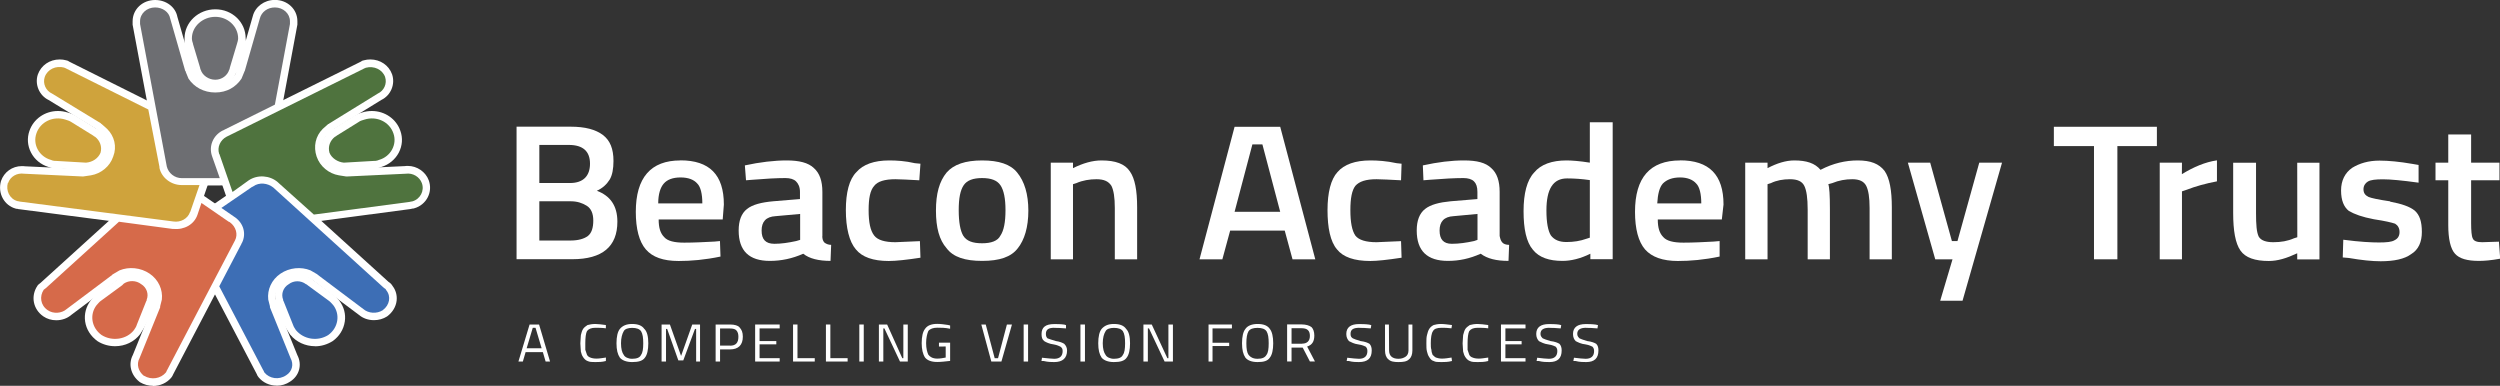 <?xml version="1.0" encoding="UTF-8"?>
<svg id="Layer_1" data-name="Layer 1" xmlns="http://www.w3.org/2000/svg" viewBox="0 0 282.2 43.55">
  <rect x="0" y="0" width="282.2" height="43.55" fill="#333333" stroke="none"/>
  <defs>
    <style>
      .cls-1 {
        fill: #fff;
      }

      .cls-2 {
        fill: #cfa33c;
      }

      .cls-3 {
        fill: #d66a4a;
      }

      .cls-4 {
        fill: #3d6eb5;
      }

      .cls-5 {
        fill: #6d6e72;
      }

      .cls-6 {
        fill: #4f733e;
      }
    </style>
  </defs>
  <path class="cls-1" d="m9.71,19.2s-.09,0-3.32-.19h-.05c-.19,0-.53-.01-.89-.17-.84-.26-1.55-.84-1.95-1.62-.4-.77-.46-1.64-.18-2.44.45-1.34,1.74-2.25,3.22-2.25.37,0,.74.06,1.1.17l.11.03c.2.06.48.15.73.31l2.49,1.54h.04l.23.17c.85.65,1.2,1.69.92,2.69v.05s-.03.04-.03.04c-.37.93-1.27,1.56-2.34,1.64h-.03"/>
  <path class="cls-1" d="m19.86,25.89c-.13,0-.27-.01-.41-.03l-17.24-2.24c-.11,0-.2-.03-.26-.05-.01,0-.02,0-.02,0h-.07l-.11-.03c-.61-.17-1.12-.58-1.43-1.14-.33-.59-.4-1.3-.21-1.96.34-1.02,1.28-1.69,2.35-1.69.12,0,.24,0,.35.02l6.53.31.82-.12c.84-.14,1.57-.75,1.84-1.56.31-.8.12-1.65-.49-2.26l-.5-.45c-.07-.04-.13-.09-.18-.15l-5.34-3.25c-1.06-.51-1.59-1.76-1.22-2.88.37-1.04,1.34-1.7,2.47-1.7.25,0,.5.03.74.1l.21.06.06.05c.06.03.13.06.21.11l9.55,4.77,1.35,6.97v.1c.2.69.9,1.2,1.68,1.2h3.19l-1.37,3.98c-.03.11-.07.22-.13.32-.37.91-1.3,1.52-2.35,1.52"/>
  <path class="cls-1" d="m12.99,39.08c-.7,0-1.38-.19-1.97-.56-.79-.57-1.28-1.35-1.41-2.23-.12-.84.1-1.68.62-2.36l.03-.04.04-.04c.05-.05.1-.1.14-.15.12-.14.27-.31.49-.45l2.31-1.69.2-.2.07-.05c.4-.26.9-.41,1.4-.41.54,0,1.07.17,1.49.48.91.56,1.77,1.35,1.45,2.33-.02.12-.24.58-.34.74l-.93,1.94c-.08.25-.61,1.11-.76,1.33-.67.87-1.71,1.36-2.82,1.36"/>
  <path class="cls-1" d="m17.26,43.55c-.51,0-1.01-.14-1.45-.4l-.04-.03-.04-.03c-.97-.77-1.27-2-.74-3.01l2.25-5.54v-.06l.2-.79c.07-.82-.31-1.6-1.03-2.09-.46-.31-1.02-.48-1.6-.48-.33,0-.67.06-.96.17l-.57.33-5.24,3.93c-.45.39-1.05.6-1.69.6-.54,0-1.04-.15-1.46-.44-1.16-.8-1.45-2.29-.66-3.46l.05-.07.06-.06c.06-.06.16-.13.25-.2l8.55-7.76,6.37.85h.16c.07.01.14.02.21.02.76,0,1.39-.42,1.61-1.07l.79-2.36,3.89,2.68c.12.05.22.12.28.17,1.01.75,1.34,2.08.78,3.12l-7.69,14.7c-.04.1-.1.23-.21.36-.5.6-1.26.94-2.07.94"/>
  <path class="cls-1" d="m35.56,39.08c-1.09,0-2.11-.47-2.79-1.29l-.03-.03-.02-.04c-.15-.22-.75-1.13-.85-1.43l-.76-1.79c-.1-.16.05-.38.04-.5-.32-.97.08-2.05.99-2.61.41-.3.92-.47,1.45-.47.48,0,.96.14,1.35.41.16.07.28.17.35.24l2.34,1.71c.18.12.33.29.46.43.04.05.09.1.14.15l.04.04.03.04c.52.68.75,1.52.62,2.36-.13.88-.61,1.66-1.36,2.2-.63.39-1.3.59-1.99.59"/>
  <path class="cls-1" d="m31.22,43.53c-.79,0-1.53-.34-2.02-.93-.12-.13-.18-.27-.21-.36l-5.2-9.92,2.66-5.07c.03-.13.09-.23.16-.32.27-.64.02-1.35-.62-1.76l-2.47-1.7,4.68-3.21h.04c.4-.25.87-.38,1.36-.38.64,0,1.27.22,1.78.62l12.48,11.32c.2.12.34.27.46.47.36.47.52,1.06.45,1.66-.08.67-.46,1.3-1.03,1.73l-.05.04c-.44.28-.95.42-1.48.42-.64,0-1.24-.21-1.7-.6l-5.18-3.88-.03-.03-.61-.35c-.3-.11-.63-.17-.96-.17-.57,0-1.14.17-1.59.48-.72.49-1.1,1.27-1.03,2.09l.2.79v.07l2.25,5.54c.57,1.08.23,2.34-.82,3-.43.29-.96.46-1.51.46"/>
  <path class="cls-1" d="m38.74,19.19c-1.04-.09-1.98-.75-2.34-1.64l-.02-.05v-.05c-.29-1.01.06-2.04.91-2.69l.23-.17h.03l2.51-1.56c.23-.15.51-.24.71-.3l.1-.03c.37-.12.74-.17,1.11-.17,1.47,0,2.77.91,3.22,2.26.28.79.22,1.66-.18,2.43-.4.77-1.11,1.36-1.95,1.62-.4.18-.76.18-.99.18-3.18.19-3.24.19-3.27.19"/>
  <path class="cls-1" d="m30.9,21.29l-.13-.13c-.33-.27-.77-.42-1.21-.42-.38,0-.73.1-1.02.3l-2.72,1.95-1.79-5.16h0s-.08-.21-.08-.21c-.38-1.12.13-2.35,1.21-2.94l15.43-7.65c.08-.05.15-.08.21-.11l.05-.05.21-.06c.25-.07.5-.1.74-.1,1.13,0,2.09.66,2.46,1.68.38,1.13-.15,2.38-1.21,2.89l-5.35,3.29-.24.24h-.09l-.39.35c-.55.55-.74,1.39-.45,2.23.27.81,1,1.42,1.86,1.56l.74.11h.06l6.52-.31c.11-.02.22-.02.33-.02,1.04,0,2.01.67,2.36,1.63.23.64.19,1.32-.12,1.92-.31.6-.86,1.05-1.51,1.23l-.11.03h-.07c-.09.03-.18.05-.28.06l-11.17,1.48"/>
  <path class="cls-1" d="m24.3,9.84c-1.05,0-2.21-.46-2.56-1.38-.1-.16-.28-.45-.3-.56l-.61-2.51c-.05-.16,0-.73,0-1.07,0-1.8,1.56-3.27,3.48-3.27s3.42,1.47,3.42,3.27c0,.32.15.69.07.92l-.64,2.58c-.01.12-.43.28-.52.45-.35.93-1.29,1.57-2.32,1.57"/>
  <path class="cls-1" d="m20.52,20.94c-1.19,0-2.22-.8-2.51-1.94L14.97,2.79v-.39c0-1.34,1.11-2.4,2.54-2.4,1.25,0,2.3.79,2.51,1.89l1.63,5.67.16.15v.24l.21.51c.51.72,1.34,1.13,2.28,1.13s1.7-.41,2.22-1.13l.25-.59c.02-.08.06-.16.1-.24l1.66-5.79c.27-1.08,1.3-1.85,2.5-1.85,1.42,0,2.54,1.05,2.54,2.4v.39l-1.79,9.59-6.06,3c-.09.07-.19.13-.31.16-.64.39-.92,1.11-.69,1.8l1.27,3.6"/>
  <path class="cls-2" d="m6.44,18.17h0s3.21.19,3.27.19c.76-.06,1.38-.5,1.64-1.12.19-.69-.06-1.37-.63-1.81-.06,0-.13-.06-.19-.12l-2.52-1.56c-.19-.12-.44-.19-.63-.25-1.38-.44-2.83.25-3.27,1.56-.44,1.25.31,2.62,1.64,2.99.25.12.5.12.69.12"/>
  <path class="cls-2" d="m.91,20.67h0c.25-.75,1.01-1.18,1.82-1.06l6.6.31h.06l.88-.13c1.13-.19,2.14-1,2.51-2.12.44-1.12.13-2.31-.69-3.12l-.63-.56s-.06,0-.06-.06l-5.53-3.37c-.69-.31-1.07-1.12-.82-1.87.31-.87,1.26-1.31,2.2-1.06.06.06.19.06.25.12l9.24,4.61,1.26,6.48v.12c.25,1.12,1.32,1.93,2.51,1.93h2.01l-1.01,2.93s0,.06-.06.12c-.25.75-1.07,1.19-1.89,1.06l-17.29-2.24c-.06,0-.19-.06-.31-.06-.88-.25-1.32-1.19-1.07-2.06"/>
  <path class="cls-3" d="m15.43,36.69h0l1.07-2.68c.06-.06.06-.12.06-.19.25-.62,0-1.37-.63-1.75-.57-.44-1.38-.44-1.95-.06,0,0-.13.12-.19.19l-2.39,1.75c-.19.12-.31.31-.5.5-.82,1.06-.57,2.56.57,3.37,1.19.75,2.83.5,3.65-.56.13-.19.25-.37.31-.56"/>
  <path class="cls-3" d="m16.25,42.43h0c-.63-.5-.88-1.31-.5-2l2.33-5.74v-.12l.19-.75c.13-1.12-.38-2.25-1.38-2.93-1.01-.69-2.33-.81-3.4-.37l-.75.44s-.06,0-.06.06l-5.16,3.87c-.57.5-1.51.56-2.14.12-.82-.56-.94-1.56-.44-2.31.06-.06.19-.12.25-.19l8.24-7.48,6.04.81h.13c1.19.12,2.33-.5,2.7-1.62l.44-1.31,3.08,2.12c.06,0,.13.06.13.06.69.5.94,1.37.57,2.06l-7.67,14.65c-.06.06-.06.19-.13.25-.57.69-1.63.87-2.45.37"/>
  <path class="cls-4" d="m37.12,33.95h0l-2.39-1.75c-.06-.06-.13-.12-.19-.12v-.06.06c-.57-.44-1.38-.44-1.95,0-.63.37-.88,1.12-.63,1.75,0,.06,0,.12.06.19l1.07,2.68c.06.19.19.37.31.56.88,1.06,2.45,1.31,3.65.56,1.13-.81,1.38-2.31.57-3.37-.19-.19-.31-.37-.5-.5"/>
  <path class="cls-4" d="m43.22,35.01h0c-.69.44-1.63.37-2.2-.12l-5.15-3.87-.06-.06-.76-.44c-1.07-.44-2.39-.31-3.39.37-1.01.69-1.51,1.81-1.38,2.93l.19.75v.12l2.33,5.74c.38.69.19,1.5-.5,1.93-.82.56-1.89.38-2.45-.31-.06-.06-.06-.19-.13-.25l-4.97-9.48,2.51-4.8q0-.06.06-.12c.5-1,.19-2.24-.88-2.93l-1.45-1,3.46-2.37c.06,0,.13-.06.13-.06.69-.5,1.64-.37,2.26.12l12.51,11.35c.13.06.19.12.25.25.57.69.38,1.68-.38,2.24"/>
  <path class="cls-6" d="m40.52,13.75h0l-2.51,1.56c-.06.06-.13.12-.19.12-.57.44-.82,1.12-.63,1.81.25.62.94,1.06,1.63,1.12.06,0,3.27-.19,3.27-.19.19,0,.44,0,.69-.12,1.32-.37,2.07-1.75,1.63-2.99-.44-1.31-1.89-2-3.27-1.56-.19.06-.44.12-.63.25"/>
  <path class="cls-6" d="m43.47,8.69h0c.25.75-.13,1.56-.82,1.87l-5.47,3.37-.06.06h-.06l-.63.56c-.82.81-1.07,2-.69,3.12.38,1.12,1.38,1.93,2.51,2.12l.82.13h.13l6.6-.31c.82-.12,1.57.37,1.82,1.06.32.87-.19,1.81-1.07,2.06-.13,0-.25.06-.31.06l-10.81,1.43-3.96-3.55q-.06-.06-.13-.12c-.88-.75-2.26-.87-3.27-.19l-1.82,1.31-1.45-4.18q0-.06-.06-.12c-.25-.75.13-1.56.82-1.93l15.47-7.67c.06-.06.19-.06.25-.12.94-.25,1.89.19,2.2,1.06"/>
  <path class="cls-5" d="m21.78,4.95h0l.82,2.74c0,.06,0,.12.06.19.19.62.88,1.12,1.64,1.12s1.38-.5,1.57-1.12c.06-.06.06-.12.06-.19l.82-2.74c.06-.19.13-.44.13-.62,0-1.37-1.19-2.43-2.58-2.43s-2.64,1.06-2.64,2.43c0,.19.06.44.13.62"/>
  <path class="cls-5" d="m17.51.84h0c.82,0,1.57.5,1.7,1.25l1.7,5.92.06.06v.06l.31.75c.63.94,1.7,1.56,3.02,1.56s2.33-.62,2.96-1.56l.31-.75s0-.06.06-.12l1.7-5.92c.19-.75.88-1.25,1.7-1.25.94,0,1.7.69,1.7,1.56v.31l-1.7,9.1-5.78,2.87q-.06.06-.13.06c-1.07.56-1.57,1.75-1.19,2.87l.88,2.5h-4.28c-.82,0-1.51-.56-1.7-1.31L15.81,2.71v-.31c0-.87.76-1.56,1.7-1.56"/>
  <path class="cls-1" d="m60.85,36.63h-1.07l-1.26,4.18h.5l.31-1.06h1.95l.31,1.06h.5m-2.64-1.5l.69-2.31h.31l.69,2.31h-1.7Z"/>
  <path class="cls-1" d="m68.39,40.75h0c-.44.12-.82.12-1.19.12s-.63,0-.88-.12c-.19-.06-.38-.25-.5-.44-.13-.19-.19-.37-.25-.62,0-.25-.06-.56-.06-.93s.06-.69.06-.94c.06-.25.13-.5.25-.69.13-.19.31-.31.5-.44.25-.06.5-.12.88-.12.31,0,.75.06,1.19.12v.37c-.44-.06-.82-.06-1.19-.06-.44,0-.75.12-.94.37-.13.25-.19.75-.19,1.37v.75c.06.19.13.37.19.56.06.12.19.25.38.31.13.06.38.12.69.12s.63-.06,1.07-.12"/>
  <path class="cls-1" d="m72.73,37.13c-.25-.37-.69-.56-1.38-.56-.63,0-1.07.19-1.38.56-.25.31-.38.87-.38,1.62s.13,1.25.38,1.62c.25.31.76.5,1.38.5.69,0,1.19-.12,1.45-.5.25-.31.38-.87.38-1.62s-.13-1.31-.44-1.62m-.38,2.93c-.13.31-.5.44-1.01.44-.44,0-.82-.19-.94-.44-.19-.25-.31-.69-.31-1.31s.13-1.06.31-1.37c.13-.25.5-.37.94-.37.5,0,.82.12,1.01.37.19.31.25.75.25,1.37s-.06,1.06-.25,1.31"/>
  <polyline class="cls-1" points="74.68 40.81 74.68 40.81 74.68 36.63 75.62 36.63 76.88 40.18 78.14 36.63 79.02 36.63 79.02 40.81 78.58 40.81 78.58 37.13 78.45 37.13 77.13 40.68 76.57 40.68 75.31 37.13 75.18 37.13 75.18 40.81"/>
  <path class="cls-1" d="m83.48,36.94c-.18-.19-.56-.31-1.06-.31h-1.64v4.18h.5v-1.37h1.13c.94,0,1.44-.5,1.44-1.43,0-.5-.13-.81-.38-1.06m-1.06,2.06h-1.13v-1.93h1.13c.31,0,.56.06.69.19.19.19.25.44.25.75,0,.69-.31,1-.94,1"/>
  <polyline class="cls-1" points="85.24 40.81 85.24 40.81 85.24 36.63 88.01 36.63 88.01 37.07 85.74 37.07 85.74 38.5 87.63 38.5 87.63 38.87 85.74 38.87 85.74 40.43 88.01 40.43 88.01 40.81"/>
  <polyline class="cls-1" points="91.97 40.81 91.97 40.81 89.52 40.81 89.52 36.63 90.02 36.63 90.02 40.43 91.97 40.43"/>
  <polyline class="cls-1" points="95.68 40.81 95.68 40.81 93.23 40.81 93.23 36.63 93.73 36.63 93.73 40.43 95.68 40.43"/>
  <polyline class="cls-1" points="97 36.63 97 36.63 97.5 36.63 97.5 40.81 97 40.81"/>
  <polyline class="cls-1" points="99.21 40.81 99.21 40.81 99.21 36.63 100.14 36.63 101.85 40.43 101.97 40.43 101.97 36.63 102.47 36.63 102.47 40.81 101.59 40.81 99.83 37.07 99.71 37.07 99.71 40.81"/>
  <path class="cls-1" d="m105.99,39.12h0v-.44h1.26v2.06c-.57.06-1.01.12-1.45.12-.69,0-1.13-.19-1.38-.5-.25-.37-.38-.94-.38-1.62,0-.75.13-1.31.38-1.62.25-.37.7-.56,1.38-.56.38,0,.82.06,1.2.12l.25.06v.37c-.57-.12-1.01-.12-1.45-.12s-.81.12-1.01.37c-.13.31-.25.75-.25,1.37s.13,1.06.25,1.31c.19.25.5.44,1.01.44.32,0,.63-.06.95-.12v-1.25"/>
  <polyline class="cls-1" points="113.66 36.63 113.66 36.63 114.23 36.63 113.04 40.81 111.9 40.81 110.77 36.63 111.27 36.63 112.28 40.43 112.66 40.43"/>
  <polyline class="cls-1" points="115.55 36.63 115.55 36.63 116.05 36.63 116.05 40.81 115.55 40.81"/>
  <path class="cls-1" d="m119,37h0c-.63,0-.94.19-.94.69,0,.25.06.37.18.5.19.06.5.19.95.31.44.06.75.19.94.31.19.19.32.44.32.75,0,.87-.5,1.31-1.45,1.31-.31,0-.69,0-1.19-.12h-.25l.06-.37c.63.06,1.07.12,1.38.12.63,0,.95-.31.95-.87,0-.25-.07-.37-.25-.5-.13-.06-.38-.19-.75-.25-.5-.06-.88-.25-1.07-.37-.25-.19-.31-.44-.31-.81,0-.75.44-1.12,1.44-1.12.32,0,.7,0,1.13.06l.19.06v.37c-.63-.06-1.07-.06-1.32-.06"/>
  <polyline class="cls-1" points="121.96 36.63 121.96 36.63 122.47 36.63 122.47 40.81 121.96 40.81"/>
  <polyline class="cls-1" points="129.07 40.81 129.07 40.81 129.07 36.63 130.01 36.63 131.77 40.43 131.89 40.43 131.89 36.63 132.4 36.63 132.4 40.81 131.46 40.81 129.7 37.07 129.57 37.07 129.57 40.81"/>
  <polyline class="cls-1" points="136.42 40.81 136.42 40.81 136.42 36.63 139.06 36.63 139.06 37.07 136.87 37.07 136.87 38.69 138.75 38.69 138.75 39.06 136.87 39.06 136.87 40.81"/>
  <path class="cls-1" d="m125.73,36.57c-.63,0-1.06.19-1.38.56-.25.31-.38.87-.38,1.62s.13,1.25.38,1.62c.25.31.75.5,1.38.5.7,0,1.2-.12,1.45-.5.25-.31.38-.87.38-1.62s-.13-1.31-.44-1.62c-.25-.37-.69-.56-1.38-.56m1.01,3.49c-.13.31-.5.44-1.01.44-.44,0-.81-.19-.94-.44-.19-.25-.32-.69-.32-1.31s.13-1.06.32-1.37c.13-.25.5-.37.94-.37.5,0,.82.12,1.01.37.19.31.25.75.25,1.37s-.06,1.06-.25,1.31"/>
  <path class="cls-1" d="m143.34,37.13c-.25-.37-.69-.56-1.38-.56-.63,0-1.13.19-1.38.56-.25.31-.38.87-.38,1.62s.13,1.25.38,1.62c.25.31.7.5,1.38.5s1.13-.12,1.38-.5c.25-.31.38-.87.38-1.62s-.13-1.31-.38-1.62m-.38,2.93c-.18.31-.5.44-1.01.44s-.81-.19-1.01-.44c-.18-.25-.25-.69-.25-1.31s.07-1.06.25-1.37c.19-.25.5-.37,1.01-.37s.82.12,1.01.37c.19.31.25.75.25,1.37s-.06,1.06-.25,1.31"/>
  <path class="cls-1" d="m147.55,39.12c.56-.19.81-.56.81-1.25,0-.44-.13-.75-.31-.94-.25-.19-.63-.31-1.13-.31h-1.63v4.18h.5v-1.56h1.26l.81,1.56h.57m-1.45-2h-1.19v-1.75h1.13c.63,0,.94.25.94.87,0,.56-.31.87-.88.87"/>
  <path class="cls-1" d="m153.46,37h0c-.7,0-1.01.19-1.01.69,0,.25.06.37.25.5.13.06.44.19.88.31.5.06.81.19,1.01.31.18.19.25.44.25.75,0,.87-.44,1.31-1.45,1.31-.31,0-.69,0-1.13-.12h-.25l.07-.37c.56.06,1.01.12,1.32.12.63,0,.95-.31.95-.87,0-.25-.07-.37-.19-.5-.13-.06-.38-.19-.81-.25-.5-.06-.82-.25-1.07-.37-.18-.19-.31-.44-.31-.81,0-.75.5-1.12,1.44-1.12.32,0,.7,0,1.13.06l.25.06-.06.37c-.57-.06-1.01-.06-1.26-.06"/>
  <path class="cls-1" d="m156.8,39.56h0c0,.62.38.94,1.06.94.38,0,.63-.12.82-.25.18-.12.31-.37.31-.69v-2.93h.44v2.93c0,.44-.13.81-.38,1-.25.25-.63.31-1.2.31-.5,0-.88-.06-1.13-.31-.25-.19-.38-.56-.38-1v-2.93h.44"/>
  <path class="cls-1" d="m163.9,40.75h0c-.44.12-.88.12-1.19.12-.38,0-.69,0-.88-.12-.25-.06-.38-.25-.5-.44-.13-.19-.19-.37-.25-.62-.07-.25-.07-.56-.07-.93s0-.69.07-.94c.06-.25.13-.5.25-.69.13-.19.25-.31.5-.44.19-.06.5-.12.81-.12.38,0,.75.06,1.26.12l-.06.37c-.44-.06-.82-.06-1.13-.06-.5,0-.82.12-.95.37-.18.25-.25.75-.25,1.37,0,.31,0,.56.07.75,0,.19.06.37.13.56.13.12.25.25.38.31.18.06.38.12.69.12s.7-.06,1.07-.12"/>
  <path class="cls-1" d="m167.99,40.75h0c-.44.12-.82.12-1.2.12s-.63,0-.88-.12c-.18-.06-.38-.25-.5-.44-.13-.19-.18-.37-.25-.62,0-.25-.06-.56-.06-.93s.06-.69.06-.94c.07-.25.13-.5.25-.69.13-.19.32-.31.5-.44.25-.06.5-.12.88-.12.32,0,.75.06,1.2.12v.37c-.44-.06-.82-.06-1.2-.06-.44,0-.75.12-.94.37-.13.25-.19.75-.19,1.37v.75c.07.19.13.37.19.56.06.12.18.25.38.31.13.06.38.12.69.12s.63-.06,1.07-.12"/>
  <polyline class="cls-1" points="169.43 40.81 169.43 40.81 169.43 36.63 172.2 36.63 172.2 37.07 169.93 37.07 169.93 38.5 171.76 38.5 171.76 38.87 169.93 38.87 169.93 40.43 172.2 40.43 172.2 40.81"/>
  <path class="cls-1" d="m174.9,37h0c-.63,0-1.01.19-1.01.69,0,.25.13.37.25.5.13.06.44.19.88.31.5.06.81.19,1.01.31.18.19.25.44.25.75,0,.87-.44,1.31-1.38,1.31-.32,0-.75,0-1.2-.12h-.25l.07-.37c.56.06,1.01.12,1.32.12.63,0,.95-.31.95-.87,0-.25-.07-.37-.19-.5-.13-.06-.38-.19-.81-.25-.5-.06-.82-.25-1.07-.37-.18-.19-.31-.44-.31-.81,0-.75.5-1.12,1.44-1.12.32,0,.7,0,1.13.06l.25.06-.06.37c-.57-.06-1.01-.06-1.26-.06"/>
  <path class="cls-1" d="m179.05,37h0c-.63,0-1.01.19-1.01.69,0,.25.13.37.25.5.13.06.44.19.88.31.5.06.81.19,1.01.31.19.19.25.44.25.75,0,.87-.44,1.31-1.38,1.31-.32,0-.75,0-1.2-.12h-.25l.07-.37c.56.06,1.01.12,1.32.12.63,0,.95-.31.95-.87,0-.25-.07-.37-.19-.5-.13-.06-.38-.19-.75-.25-.56-.06-.88-.25-1.13-.37-.19-.19-.31-.44-.31-.81,0-.75.5-1.12,1.44-1.12.32,0,.7,0,1.13.06l.25.06-.06.37c-.57-.06-1.01-.06-1.26-.06"/>
  <path class="cls-1" d="m67.36,21.54c.69-.31,1.13-.75,1.45-1.25.31-.5.44-1.25.44-2.12,0-1.37-.38-2.31-1.19-2.93-.82-.62-2.01-.94-3.65-.94h-6.1v14.96h6.29c3.4,0,5.09-1.43,5.09-4.24,0-1.81-.82-2.93-2.33-3.49m-6.48-5.17h3.33c1.63,0,2.39.75,2.39,2.12s-.75,2.18-2.26,2.18h-3.46v-4.3Zm5.47,10.29c-.44.31-1.07.5-1.95.5h-3.52v-4.43h3.52c.75,0,1.32.19,1.82.5.5.31.75.87.75,1.68s-.19,1.43-.63,1.75"/>
  <path class="cls-1" d="m76.8,18.11c-3.33,0-5.03,1.93-5.03,5.8,0,1.93.38,3.37,1.13,4.24.75.87,1.95,1.31,3.71,1.31,1.38,0,2.96-.13,4.72-.5l-.06-1.75-.63.06c-1.19.06-2.33.12-3.4.12-1.13,0-1.89-.19-2.26-.62-.44-.44-.63-1.06-.63-2h7.23l.13-1.68c0-3.37-1.63-4.99-4.9-4.99m-2.51,4.86c0-1.06.25-1.81.63-2.24.38-.44,1.01-.69,1.89-.69s1.51.25,1.89.69c.38.37.57,1.19.57,2.24h-4.97Z"/>
  <path class="cls-1" d="m92.83,26.65v-4.99c0-1.25-.32-2.12-.95-2.68-.63-.62-1.69-.87-3.08-.87s-3.02.19-4.72.56l.13,1.68.75-.06c1.45-.12,2.71-.19,3.71-.19.5,0,.94.12,1.19.38.25.25.44.62.44,1.18v.81l-3.02.25c-1.32.12-2.33.37-2.96.87-.63.5-.94,1.31-.94,2.43,0,2.31,1.19,3.43,3.52,3.43,1.26,0,2.51-.25,3.77-.81.69.56,1.76.81,3.08.81l.07-1.81c-.32,0-.57-.12-.75-.25-.19-.19-.25-.44-.25-.75m-2.51.44l-.44.13c-.88.19-1.69.31-2.45.31-1.01,0-1.45-.5-1.45-1.5s.5-1.56,1.58-1.62l2.77-.25v2.93Z"/>
  <path class="cls-1" d="m101.07,20.23c.56,0,1.51.06,2.7.12l.13-1.87-.63-.06c-1.06-.25-2.07-.31-2.89-.31-1.69,0-2.95.44-3.7,1.31-.82.81-1.2,2.31-1.2,4.3s.38,3.56,1.13,4.43c.7.87,1.95,1.31,3.71,1.31.81,0,2.01-.13,3.58-.37l-.06-1.87-2.77.12c-1.2,0-2.01-.25-2.39-.75-.44-.56-.63-1.5-.63-2.87s.18-2.24.63-2.74c.38-.5,1.19-.75,2.39-.75"/>
  <path class="cls-1" d="m110.87,18.11c-1.89,0-3.21.44-4.02,1.37-.82,1-1.2,2.37-1.2,4.3s.38,3.31,1.2,4.24c.75,1,2.07,1.43,4.02,1.43s3.27-.44,4.02-1.43c.75-.94,1.19-2.37,1.19-4.24s-.44-3.3-1.26-4.3c-.75-.94-2.07-1.37-3.96-1.37m2.07,8.48c-.31.62-1.06.87-2.07.87-1.07,0-1.76-.25-2.14-.87-.32-.56-.5-1.5-.5-2.87s.18-2.24.56-2.81c.38-.56,1.07-.81,2.08-.81s1.69.25,2.07.81c.38.56.57,1.5.57,2.81,0,1.37-.19,2.31-.57,2.87"/>
  <path class="cls-1" d="m124.33,18.11c-1.01,0-2.08.31-3.21.87v-.62h-2.51v10.91h2.51v-8.48l.38-.12c.7-.31,1.51-.44,2.26-.44.88,0,1.38.25,1.7.75.25.5.38,1.31.38,2.49v5.8h2.52v-5.86c0-1.93-.25-3.24-.81-4.05-.57-.87-1.64-1.25-3.21-1.25"/>
  <path class="cls-1" d="m139.36,14.31l-3.96,14.96h2.58l.88-3.24h6.16l.88,3.24h2.57l-3.96-14.96m-5.15,9.6l2.01-7.61h1.13l2.01,7.61h-5.15Z"/>
  <path class="cls-1" d="m155.38,20.23c.57,0,1.51.06,2.77.12l.06-1.87-.56-.06c-1.14-.25-2.15-.31-2.96-.31-1.7,0-2.96.44-3.71,1.31-.75.81-1.13,2.31-1.13,4.3s.32,3.56,1.07,4.43c.69.87,1.94,1.31,3.77,1.31.75,0,1.94-.13,3.52-.37l-.06-1.87-2.77.12c-1.19,0-2.01-.25-2.39-.75-.38-.56-.56-1.5-.56-2.87s.18-2.24.56-2.74c.44-.5,1.2-.75,2.39-.75"/>
  <path class="cls-1" d="m169.28,26.65v-4.99c0-1.25-.31-2.12-.94-2.68-.63-.62-1.63-.87-3.08-.87s-2.95.19-4.65.56l.07,1.68.75-.06c1.51-.12,2.77-.19,3.77-.19.5,0,.94.12,1.19.38.25.25.38.62.38,1.18v.81l-3.02.25c-1.26.12-2.26.37-2.89.87-.63.5-.94,1.31-.94,2.43,0,2.31,1.19,3.43,3.52,3.43,1.26,0,2.45-.25,3.7-.81.75.56,1.76.81,3.14.81l.07-1.81c-.38,0-.63-.12-.75-.25-.19-.19-.25-.44-.32-.75m-2.51.44l-.38.13c-.88.19-1.69.31-2.51.31-.94,0-1.38-.5-1.38-1.5s.5-1.56,1.58-1.62l2.7-.25v2.93Z"/>
  <path class="cls-1" d="m179.46,18.36c-1.19-.19-2.07-.25-2.64-.25-1.63,0-2.89.44-3.65,1.37-.81.87-1.19,2.37-1.19,4.36s.31,3.49,1.06,4.36c.7.87,1.83,1.25,3.34,1.25.94,0,2.01-.25,3.14-.81v.62h2.52v-15.46h-2.58m0,13.03l-.38.12c-.69.25-1.44.37-2.26.37s-1.38-.25-1.76-.75c-.31-.5-.5-1.43-.5-2.81,0-2.43.75-3.62,2.33-3.62.81,0,1.69.06,2.57.19v6.49Z"/>
  <path class="cls-1" d="m189.66,18.11c-3.4,0-5.1,1.93-5.1,5.8,0,1.93.38,3.37,1.13,4.24.76.87,2.01,1.31,3.71,1.31,1.38,0,2.95-.13,4.71-.5v-1.75l-.69.06c-1.13.06-2.33.12-3.39.12-1.13,0-1.89-.19-2.27-.62-.44-.44-.63-1.06-.63-2h7.23l.19-1.68c0-3.37-1.63-4.99-4.9-4.99m-2.58,4.86c.06-1.06.25-1.81.63-2.24.44-.44,1.07-.69,1.95-.69.81,0,1.44.25,1.82.69.38.37.57,1.19.57,2.24h-4.97Z"/>
  <path class="cls-1" d="m209.71,18.11c-1.38,0-2.77.31-4.21,1.06-.63-.75-1.58-1.06-2.96-1.06-.94,0-1.95.31-3.02.87v-.62h-2.52v10.91h2.52v-8.48l.38-.12c.63-.31,1.38-.44,2.14-.44.88,0,1.38.25,1.63.75.25.5.38,1.37.38,2.68v5.61h2.51v-5.67c0-1.56-.06-2.49-.18-2.81l.44-.12c.75-.31,1.51-.44,2.26-.44.82,0,1.32.25,1.58.75.25.5.38,1.31.38,2.49v5.8h2.51v-5.86c0-1.93-.25-3.3-.82-4.12-.63-.81-1.57-1.18-3.02-1.18"/>
  <polyline class="cls-1" points="220.96 27.21 220.33 27.21 217.88 18.36 215.36 18.36 218.45 29.27 220.4 29.27 219.01 33.95 221.53 33.95 225.99 18.36 223.42 18.36"/>
  <polyline class="cls-1" points="231.84 16.49 236.37 16.49 236.37 29.27 239.01 29.27 239.01 16.49 243.47 16.49 243.47 14.31 231.84 14.31"/>
  <path class="cls-1" d="m246.3,18.36h-2.51v10.91h2.51v-7.67l.56-.19c.95-.37,2.08-.69,3.39-.94v-2.37c-1.32.19-2.64.75-3.96,1.56"/>
  <path class="cls-1" d="m259.32,26.78l-.38.12c-.7.31-1.45.44-2.33.44-.81,0-1.38-.19-1.64-.62-.25-.5-.31-1.37-.31-2.68v-5.67h-2.58v5.67c0,2,.25,3.43.82,4.24.56.81,1.64,1.18,3.2,1.18,1.01,0,2.01-.31,3.21-.87v.69h2.51v-10.91h-2.51"/>
  <path class="cls-1" d="m269.81,22.73c-1.32-.19-2.14-.37-2.45-.5-.38-.19-.57-.44-.57-.87,0-.37.19-.69.5-.87.32-.19.88-.25,1.7-.25s2.14.12,4.02.38v-2l-.7-.12c-1.44-.25-2.7-.37-3.71-.37-1.26,0-2.26.31-3.08.81-.81.56-1.26,1.43-1.26,2.56s.32,1.87.88,2.31c.63.37,1.51.69,2.83.94,1.26.19,2.01.37,2.39.5.31.19.5.5.5.94s-.19.75-.57.93c-.31.19-.88.25-1.76.25-.81,0-2.14-.06-4.02-.31l-.06,2,.69.06c1.45.25,2.64.37,3.59.37,1.51,0,2.7-.25,3.45-.81.82-.5,1.2-1.37,1.2-2.49,0-1.19-.25-1.93-.82-2.43-.56-.44-1.44-.75-2.77-1"/>
  <path class="cls-1" d="m282.08,27.28l-1.89.06c-.57,0-.95-.12-1.07-.44-.13-.25-.18-.87-.18-1.75v-4.8h3.2v-1.99h-3.2v-3.18h-2.58v3.18h-1.44v1.99h1.44v5.05c0,1.56.25,2.68.76,3.24.5.56,1.38.81,2.71.81.56,0,1.38-.06,2.39-.25"/>
</svg>
